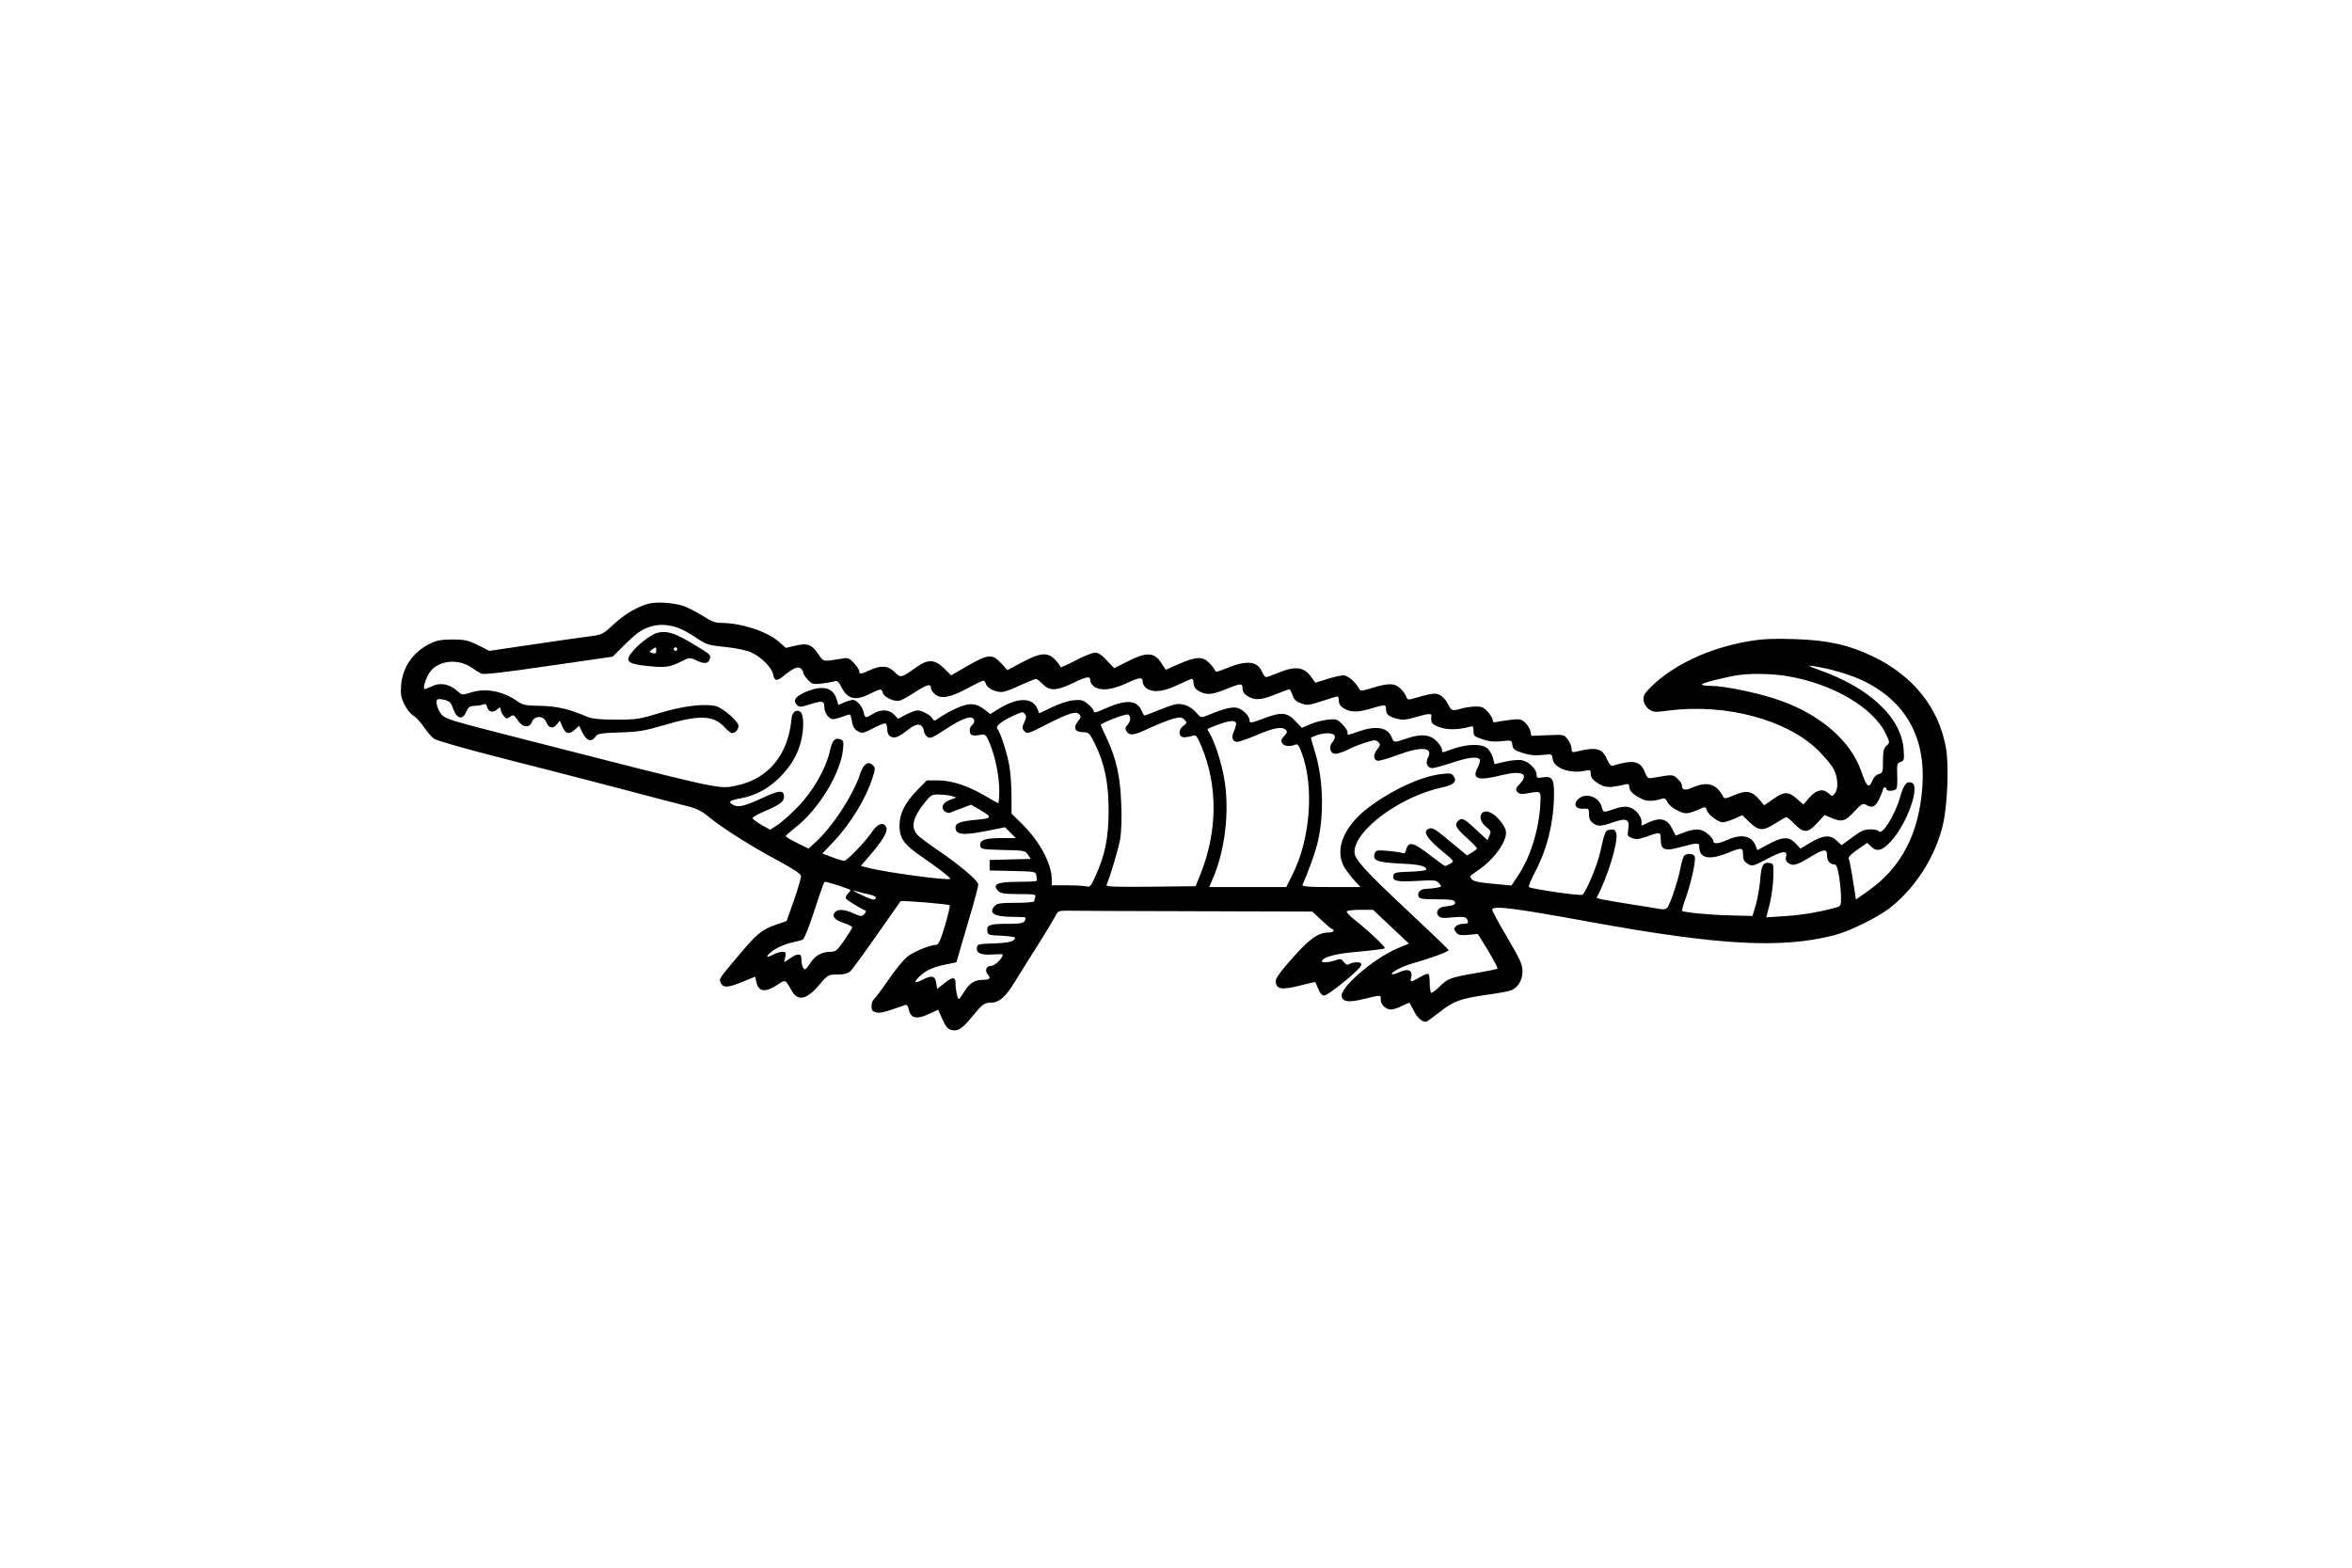 <?xml version="1.0" standalone="no"?>
<!DOCTYPE svg PUBLIC "-//W3C//DTD SVG 20010904//EN"
 "http://www.w3.org/TR/2001/REC-SVG-20010904/DTD/svg10.dtd">
<svg version="1.0" xmlns="http://www.w3.org/2000/svg"
 width="1344pt" height="896pt" viewBox="0 0 1344 896"
 preserveAspectRatio="xMidYMid meet">
<g transform="translate(0,896) scale(0.1,-0.1)"
fill="#000000" stroke="none">
<path d="M3707 5510 c-64 -17 -137 -59 -201 -119 -57 -53 -68 -59 -122 -66
-32 -4 -178 -24 -323 -46 l-264 -39 -66 33 c-57 28 -76 32 -146 32 -63 0 -90
-5 -126 -23 -99 -48 -158 -134 -167 -238 -4 -51 0 -71 18 -109 13 -26 35 -55
51 -64 15 -9 43 -39 61 -66 18 -27 44 -57 58 -67 15 -11 177 -57 380 -109 195
-49 499 -128 675 -174 176 -47 352 -92 390 -102 53 -13 83 -27 124 -61 87 -70
239 -166 388 -246 94 -51 139 -80 140 -93 1 -10 -17 -72 -40 -138 l-42 -119
-60 -21 c-82 -28 -110 -51 -217 -179 -113 -134 -111 -131 -98 -156 14 -27 41
-25 125 9 l70 29 7 -30 c12 -57 51 -62 118 -18 49 33 47 33 82 -29 37 -67 86
-57 163 34 46 54 49 55 100 55 36 0 59 6 73 18 11 9 79 103 152 207 73 105
134 192 136 194 5 6 274 -16 281 -23 3 -3 -9 -55 -27 -116 -25 -83 -37 -110
-50 -110 -30 0 -115 -33 -156 -61 -25 -17 -69 -69 -113 -133 -40 -58 -79 -110
-87 -117 -8 -6 -14 -24 -14 -40 0 -23 6 -30 26 -35 24 -6 47 0 170 43 6 2 14
-10 17 -27 10 -49 44 -58 111 -27 l57 26 24 -54 c17 -39 30 -56 49 -61 40 -10
61 3 121 75 59 73 70 81 115 81 38 0 79 36 125 112 21 35 80 128 130 208 51
80 98 159 106 175 13 27 19 30 62 30 26 -1 353 -2 727 -3 l679 -2 53 -50 c29
-27 56 -50 61 -50 4 0 7 -4 7 -10 0 -5 -14 -10 -30 -10 -64 0 -120 -45 -248
-196 -29 -34 -52 -69 -52 -77 0 -53 30 -58 150 -27 41 10 75 18 76 17 1 -1 9
-19 17 -39 10 -25 22 -38 34 -38 24 1 207 150 211 173 3 13 -3 17 -25 17 -15
0 -35 -5 -43 -10 -11 -7 -19 -4 -31 12 -14 19 -20 20 -49 9 -39 -13 -83 -15
-76 -2 15 24 83 41 212 52 76 7 142 15 147 19 7 6 -92 100 -180 169 -23 19
-40 38 -37 42 3 5 38 9 77 9 l73 0 102 -96 103 -97 -65 -27 c-139 -59 -336
-230 -319 -278 11 -29 41 -32 125 -12 103 25 98 25 98 -3 0 -29 29 -57 59 -57
12 0 40 9 62 21 23 11 42 19 44 17 1 -2 12 -22 24 -45 19 -39 46 -63 69 -63 5
0 40 25 78 55 79 63 120 78 275 100 59 8 118 19 132 24 41 16 67 58 67 110 -1
40 -13 67 -89 196 -49 83 -87 153 -84 158 13 21 126 7 563 -73 740 -134 1087
-153 1393 -75 90 24 253 104 323 161 142 114 251 286 295 464 27 110 37 343
19 444 -40 229 -186 412 -415 523 -140 67 -260 94 -446 100 -121 4 -181 2
-260 -11 -227 -38 -431 -132 -563 -260 -39 -39 -47 -52 -44 -78 2 -20 13 -38
30 -51 25 -18 32 -19 115 -8 324 41 671 -51 852 -227 37 -37 78 -86 90 -109
24 -49 27 -109 6 -137 -14 -19 -15 -19 -35 -1 -33 30 -70 22 -110 -23 l-35
-40 -40 35 c-48 41 -71 40 -138 -8 l-46 -32 -25 30 c-44 52 -74 58 -142 30
-54 -23 -60 -24 -68 -9 -38 72 -89 87 -172 52 -47 -21 -63 -17 -64 16 0 6 -11
21 -25 34 -25 24 -29 24 -135 5 -33 -6 -36 -5 -52 34 -25 62 -66 70 -180 35
-12 -4 -22 7 -37 40 -26 60 -63 68 -178 39 -19 -4 -23 -1 -23 20 0 13 -10 37
-22 52 -21 27 -23 27 -114 23 l-93 -4 -6 27 c-3 14 -17 37 -30 49 -22 20 -31
22 -82 16 -31 -4 -67 -9 -80 -12 -17 -5 -23 -2 -23 10 0 9 -13 30 -28 47 -24
27 -35 31 -73 31 -24 -1 -60 -6 -79 -12 -52 -15 -57 -13 -77 28 -10 20 -30 43
-46 50 -27 13 -45 10 -164 -24 -15 -4 -23 -1 -27 14 -4 11 -18 32 -33 46 -32
32 -67 33 -159 5 -66 -20 -69 -21 -79 -3 -21 38 -64 74 -88 74 -14 0 -56 -9
-93 -21 l-68 -21 -16 23 c-44 67 -93 76 -195 34 -33 -14 -65 -25 -70 -25 -6 0
-16 14 -24 31 -27 62 -87 67 -207 18 -49 -20 -58 -22 -62 -9 -3 8 -18 27 -33
42 -37 37 -73 36 -170 -6 l-78 -34 -22 34 c-41 67 -85 70 -195 14 l-77 -39
-42 44 c-28 31 -50 45 -67 45 -14 0 -65 -20 -112 -45 -47 -25 -86 -42 -86 -38
0 5 -13 23 -29 41 -43 46 -84 43 -190 -13 l-84 -45 -37 40 c-50 54 -73 52
-190 -15 l-95 -55 -40 40 c-54 53 -93 54 -161 5 -84 -60 -87 -61 -122 -26 -37
37 -76 40 -141 11 -51 -24 -61 -25 -61 -6 0 8 -14 28 -30 46 -28 30 -34 32
-73 25 -106 -17 -100 -19 -130 25 -38 57 -64 66 -131 50 l-55 -13 -41 36 c-71
60 -216 107 -334 107 -29 0 -56 11 -100 40 -34 21 -81 46 -106 55 -56 20 -153
27 -203 15z m155 -134 c25 -7 71 -31 104 -53 72 -49 76 -50 189 -62 50 -5 111
-18 136 -29 56 -24 118 -86 126 -124 8 -41 20 -44 61 -11 58 47 81 56 98 42 8
-6 14 -17 14 -24 0 -7 12 -25 26 -40 23 -25 30 -27 77 -22 29 4 62 9 74 13 18
5 25 -1 42 -35 35 -68 80 -78 163 -36 60 30 65 31 73 4 8 -26 69 -52 98 -43
12 4 53 26 90 51 66 42 87 47 87 19 0 -7 9 -21 21 -32 34 -31 87 -22 183 30
47 25 90 46 95 46 5 0 13 -9 16 -21 9 -27 67 -51 103 -42 15 3 60 21 100 40
40 18 77 33 82 33 5 0 22 -13 38 -30 41 -40 79 -39 171 5 83 40 101 43 101 16
0 -11 10 -27 22 -35 37 -26 101 -20 185 19 78 36 93 37 93 5 0 -10 10 -26 22
-34 37 -26 96 -20 177 19 40 19 77 35 82 35 5 0 9 -11 9 -25 0 -15 9 -31 23
-40 45 -29 78 -28 157 4 91 37 100 38 100 6 0 -15 9 -31 23 -40 45 -29 78 -28
159 4 42 17 80 31 85 31 5 0 13 -15 18 -32 8 -25 19 -36 48 -47 36 -14 44 -13
121 12 45 15 85 27 89 27 4 0 7 -11 7 -25 0 -15 9 -31 23 -40 41 -27 82 -28
156 -6 87 26 91 26 91 -3 0 -29 14 -41 63 -54 30 -8 51 -7 105 9 82 23 94 24
91 2 -3 -35 2 -42 46 -59 44 -16 107 -16 173 2 19 6 22 3 22 -24 0 -28 5 -32
51 -47 37 -13 68 -16 110 -11 57 6 58 5 61 -22 3 -23 11 -30 58 -45 40 -13 71
-17 112 -12 56 6 57 6 60 -22 6 -53 101 -87 187 -68 28 6 31 4 31 -19 0 -19
11 -33 40 -52 41 -27 66 -28 153 -8 22 5 27 3 27 -13 0 -23 21 -43 69 -68 32
-16 68 -16 117 0 15 5 23 0 32 -19 7 -15 31 -36 57 -48 48 -24 56 -23 146 16
12 5 18 1 23 -16 6 -24 65 -68 92 -68 8 0 37 9 63 20 l47 21 42 -41 c53 -50
76 -51 148 -5 30 19 58 35 62 35 4 0 26 -18 47 -40 52 -53 76 -52 129 6 l42
46 38 -16 c61 -26 79 -21 131 35 41 44 51 50 67 40 35 -22 55 -13 77 34 12 25
21 49 21 55 0 5 5 10 10 10 6 0 10 -4 10 -10 0 -14 47 -12 57 2 4 7 6 43 4 80
-2 60 0 67 19 73 20 6 22 12 18 69 -12 184 -192 354 -483 457 -58 21 -69 27
-40 23 93 -13 215 -48 290 -84 244 -117 360 -324 340 -605 -19 -270 -120 -463
-310 -597 l-70 -49 -7 48 c-14 92 -28 172 -34 186 -3 9 16 28 51 52 l55 38 24
-23 c34 -31 64 -21 116 37 90 102 163 311 115 329 -30 12 -47 -9 -69 -87 -30
-102 -103 -218 -121 -189 -3 5 -25 10 -48 10 -34 0 -53 -9 -102 -45 -33 -25
-61 -45 -62 -45 -1 0 -13 11 -27 25 -36 35 -78 33 -149 -10 l-59 -35 -28 30
c-37 40 -72 39 -153 -4 l-65 -35 -12 30 c-23 53 -81 64 -159 29 -51 -23 -81
-26 -81 -6 0 8 -14 26 -31 40 -36 31 -74 33 -139 7 l-45 -17 -20 40 c-27 55
-65 66 -129 38 l-46 -21 0 25 c0 15 -12 38 -29 55 -34 33 -66 37 -131 14 -56
-20 -59 -19 -66 9 -15 63 -94 90 -137 48 -29 -30 -13 -58 32 -54 29 2 31 0 31
-32 0 -25 7 -39 22 -50 29 -21 46 -20 118 5 75 26 93 17 84 -42 -6 -36 -4 -39
22 -49 23 -9 39 -7 85 9 76 28 79 27 79 -19 0 -56 22 -66 103 -44 108 29 117
29 117 4 0 -66 56 -78 162 -35 81 33 88 32 88 -10 0 -26 6 -39 26 -51 25 -17
28 -16 106 24 94 50 123 54 114 18 -4 -18 -1 -29 15 -40 26 -17 47 -11 130 40
70 42 89 44 89 6 0 -32 16 -52 41 -52 12 0 19 -16 28 -69 6 -39 11 -92 11
-120 0 -50 0 -50 -37 -60 -93 -25 -188 -41 -285 -47 l-105 -7 19 74 c10 41 20
110 21 154 2 80 2 80 -25 83 -35 4 -44 -14 -51 -108 -4 -41 -15 -102 -25 -135
l-18 -60 -120 3 c-115 2 -272 17 -282 26 -2 3 7 38 22 78 31 88 58 212 50 233
-7 18 -48 20 -61 3 -6 -7 -16 -42 -22 -77 -14 -69 -57 -198 -74 -219 -6 -7
-21 -11 -36 -8 -14 3 -104 17 -199 32 -95 15 -171 29 -169 33 60 108 125 319
113 367 -5 20 -12 25 -34 22 -29 -3 -31 -6 -58 -128 -16 -75 -82 -231 -102
-244 -12 -7 -292 33 -305 44 -4 4 12 44 37 91 69 132 106 286 106 448 0 80
-12 97 -65 88 -31 -5 -35 -3 -35 17 0 31 -45 74 -84 81 -17 4 -60 0 -94 -8
l-62 -14 -10 38 c-7 23 -21 46 -37 56 -34 23 -111 20 -187 -6 -70 -25 -66 -25
-66 -6 0 8 -12 29 -27 45 -38 42 -89 48 -170 21 -79 -27 -78 -27 -92 8 -23 54
-88 65 -186 31 -70 -24 -65 -24 -65 -4 0 8 -14 29 -31 46 -28 28 -34 30 -82
25 -29 -3 -74 -15 -100 -26 l-48 -21 -38 40 c-46 49 -80 52 -177 15 -77 -29
-84 -30 -84 -11 0 25 -41 65 -74 71 -30 6 -79 -7 -173 -46 -30 -12 -32 -11
-57 18 -31 37 -82 57 -122 47 -16 -3 -62 -20 -102 -36 -40 -17 -74 -29 -75
-27 -1 2 -9 17 -17 34 -29 57 -93 57 -217 0 -40 -18 -53 -20 -53 -10 0 7 -14
25 -32 40 -28 24 -39 27 -83 23 -29 -3 -81 -19 -123 -40 l-74 -35 -8 22 c-27
72 -117 72 -231 -1 l-40 -25 -32 25 c-52 40 -92 41 -166 6 -35 -16 -77 -40
-93 -52 -28 -19 -31 -20 -40 -5 -11 21 -60 47 -86 47 -10 0 -39 -11 -65 -24
l-45 -24 -23 24 c-28 30 -76 32 -121 4 -43 -26 -45 -25 -53 9 -7 33 -39 71
-61 71 -8 0 -30 -6 -49 -14 l-34 -15 -11 35 c-23 68 -83 80 -184 36 -52 -24
-66 -46 -43 -70 15 -15 21 -14 70 1 75 24 87 22 87 -11 0 -36 26 -72 51 -72
11 0 36 7 56 15 20 8 38 13 41 10 3 -3 8 -22 11 -42 4 -26 14 -42 33 -52 24
-14 30 -13 88 17 33 18 65 30 71 27 5 -4 9 -19 9 -35 0 -19 7 -33 20 -40 23
-12 44 -4 101 41 52 41 81 36 90 -15 2 -10 11 -24 21 -29 13 -9 31 -1 87 36
73 49 129 77 156 77 23 0 30 -29 10 -44 -10 -7 -16 -22 -13 -37 3 -24 15 -27
73 -17 15 2 24 -9 42 -54 32 -79 53 -186 53 -269 0 -38 -3 -69 -6 -69 -3 0
-36 18 -74 41 -97 57 -191 89 -270 89 l-64 0 -56 -57 c-69 -72 -100 -133 -100
-199 0 -76 24 -110 132 -184 92 -63 158 -115 158 -122 0 -14 -370 36 -473 63
l-38 10 49 57 c74 86 105 137 97 161 -11 35 -49 26 -78 -18 -37 -56 -147 -171
-163 -171 -7 0 -38 9 -69 21 l-56 21 63 66 c99 105 187 250 224 367 16 51 16
57 2 71 -27 27 -54 9 -73 -49 -40 -123 -163 -310 -260 -395 l-35 -32 -65 32
c-36 18 -65 35 -65 39 0 4 24 25 53 48 133 102 260 310 274 447 5 47 3 53 -16
59 -32 10 -46 -7 -60 -71 -23 -100 -97 -229 -181 -314 -41 -43 -94 -90 -117
-105 l-42 -27 -52 29 c-28 16 -50 33 -49 38 2 6 31 22 66 37 89 38 114 56 114
84 0 40 -26 39 -120 -5 -104 -48 -140 -57 -169 -42 -33 18 -25 26 40 38 85 16
156 53 221 117 64 63 104 128 124 206 19 74 18 154 -2 171 -22 18 -48 0 -51
-37 -18 -207 -132 -346 -316 -384 -103 -21 -59 -31 -1292 285 -334 85 -372 97
-392 121 -23 29 -36 74 -24 86 3 4 22 3 42 -2 29 -8 37 -17 49 -52 20 -57 54
-65 74 -16 12 27 20 33 48 34 18 0 40 4 49 8 12 5 18 1 22 -13 7 -30 34 -37
57 -16 16 14 20 15 20 4 0 -8 7 -25 16 -37 14 -21 18 -22 38 -9 20 14 23 12
44 -19 28 -43 68 -47 82 -9 14 36 66 36 80 0 14 -36 39 -43 61 -16 l18 22 15
-35 c17 -41 39 -46 72 -15 l23 21 20 -41 c24 -46 51 -54 74 -21 12 18 28 20
138 24 107 3 141 9 248 40 206 62 287 59 350 -9 17 -19 37 -35 44 -35 18 0 37
21 37 41 0 27 -93 107 -135 115 -70 13 -187 -2 -315 -41 -116 -35 -134 -38
-250 -38 -88 0 -135 5 -160 15 -108 46 -177 62 -272 64 -81 1 -101 5 -127 23
-85 61 -185 81 -271 53 -48 -15 -51 -15 -72 5 -51 46 -105 55 -159 27 -17 -8
-32 -14 -34 -12 -11 11 17 84 41 109 54 57 156 63 228 14 19 -13 44 -29 54
-34 14 -8 118 4 386 43 l367 53 62 62 c72 71 98 90 146 107 47 17 97 17 153 0z
m6348 -280 c264 -43 501 -183 570 -338 19 -42 19 -43 -1 -61 -15 -14 -19 -31
-19 -86 0 -64 -2 -69 -24 -75 -14 -3 -29 -18 -36 -36 -21 -50 -32 -41 -66 56
-59 168 -230 318 -458 399 -115 42 -321 85 -400 85 -33 0 -55 4 -51 9 5 9 158
47 220 54 72 9 186 6 265 -7z m-4352 -219 c8 -9 6 -22 -5 -45 -12 -26 -13 -35
-3 -47 18 -22 24 -20 129 34 128 65 169 78 187 59 13 -13 12 -18 -7 -42 -29
-36 -16 -61 31 -61 31 0 36 -5 66 -65 56 -113 79 -224 79 -385 -1 -156 -20
-250 -75 -372 -26 -58 -32 -65 -52 -59 -13 3 -62 6 -110 6 l-88 0 0 33 c0 91
-69 219 -171 319 l-59 58 0 104 c0 57 -6 137 -14 178 -14 73 -50 183 -68 205
-10 13 28 43 94 73 51 23 53 24 66 7z m600 -21 c2 -10 -4 -26 -14 -37 -14 -15
-16 -24 -8 -37 18 -29 43 -26 133 17 48 22 109 46 134 53 42 11 49 10 65 -5
16 -17 16 -19 -6 -36 -33 -24 -27 -67 8 -65 14 1 35 5 46 9 19 6 25 -2 52 -67
91 -222 89 -478 -6 -719 l-30 -74 -257 -3 c-204 -2 -256 0 -252 10 24 57 68
207 78 262 7 42 10 121 6 205 -6 155 -28 254 -82 370 -19 40 -35 75 -35 77 0
11 138 65 155 60 6 -1 12 -10 13 -20z m605 -28 c2 -7 -3 -27 -11 -45 -18 -37
-10 -63 18 -63 11 0 62 18 114 40 96 41 143 49 164 28 9 -9 7 -17 -10 -35 -18
-19 -20 -27 -11 -41 11 -17 45 -21 75 -8 13 6 20 -3 36 -46 73 -194 50 -494
-53 -698 l-35 -70 -220 0 -220 0 16 38 c75 168 102 398 69 585 -15 88 -56 214
-83 255 -8 12 -13 24 -11 26 2 2 29 13 59 24 64 24 97 27 103 10z m564 -73 c3
-9 -2 -24 -12 -35 -23 -25 -16 -64 12 -68 12 -2 43 8 70 21 26 14 74 33 106
43 51 16 59 16 73 3 13 -14 12 -18 -6 -42 -24 -30 -23 -60 2 -65 9 -2 60 13
112 32 138 52 208 46 176 -14 -16 -29 -4 -60 24 -60 12 0 62 14 111 30 92 31
149 38 161 19 3 -6 -2 -25 -11 -44 -37 -68 -1 -80 138 -45 116 28 157 7 100
-52 -22 -23 -24 -30 -13 -44 10 -11 23 -14 49 -10 91 16 86 19 83 -59 -8 -146
-56 -302 -127 -409 l-38 -57 -66 6 c-123 11 -149 16 -162 31 -6 8 -10 16 -8
17 2 2 28 21 58 42 92 66 162 174 144 223 -12 33 -46 74 -76 92 -63 39 -94
-26 -36 -75 29 -23 31 -29 20 -51 l-11 -26 -66 61 c-67 63 -81 70 -102 49 -22
-22 -13 -41 48 -95 33 -30 60 -58 60 -62 0 -4 -13 -14 -29 -24 l-28 -16 -79
65 c-102 86 -118 96 -138 88 -37 -14 -17 -51 65 -120 80 -66 81 -67 57 -80
-12 -7 -26 -13 -29 -14 -4 0 -38 24 -75 53 -109 85 -135 92 -149 40 -4 -18
-10 -23 -23 -18 -9 3 -47 9 -83 12 -55 5 -67 3 -72 -11 -17 -45 9 -55 151 -62
100 -4 142 -14 142 -34 0 -5 -42 -11 -92 -12 -82 -3 -93 -5 -96 -22 -6 -32 18
-37 133 -31 101 6 112 5 128 -13 17 -19 17 -20 -14 -26 -17 -3 -44 -6 -59 -6
-32 0 -53 -21 -44 -44 5 -13 23 -16 104 -16 77 0 99 -3 104 -15 5 -15 -9 -21
-63 -27 -32 -4 -49 -31 -32 -52 11 -13 26 -15 83 -9 54 5 72 3 79 -8 14 -23
10 -29 -19 -29 -27 0 -52 -15 -52 -31 0 -4 7 -14 15 -23 11 -11 29 -13 67 -9
l53 5 59 -96 c32 -54 56 -99 53 -102 -3 -3 -56 -14 -119 -25 -149 -25 -167
-32 -213 -79 -21 -21 -42 -37 -47 -34 -4 3 -8 27 -8 53 0 26 -3 51 -7 54 -3 4
-25 -4 -49 -18 -53 -31 -58 -31 -50 -1 10 40 -16 52 -64 31 -22 -10 -43 -16
-46 -13 -9 10 60 46 121 63 98 27 206 67 203 75 -2 5 -104 103 -228 219 -258
242 -310 300 -310 342 0 125 267 320 503 369 64 13 85 35 63 65 -11 15 -22 17
-69 11 -116 -13 -286 -92 -419 -193 -148 -113 -198 -253 -127 -354 17 -24 43
-56 57 -71 l26 -28 -168 0 c-131 0 -167 3 -163 13 29 64 70 177 82 224 43 161
38 379 -11 536 -14 43 -24 80 -22 82 2 1 17 7 33 13 46 16 95 14 102 -3z
m-2187 -345 l25 -8 -33 -12 c-43 -16 -58 -43 -36 -65 10 -9 24 -13 33 -10 9 4
39 16 68 26 l52 20 45 -26 c78 -46 77 -52 -11 -60 -96 -9 -123 -19 -123 -44 0
-45 46 -48 209 -14 l74 15 31 -31 31 -31 -86 0 c-92 0 -124 -12 -117 -46 3
-17 14 -19 130 -22 121 -2 127 -4 142 -27 l16 -24 -117 -3 -118 -3 0 -30 0
-30 131 -3 c131 -3 132 -3 136 -27 3 -14 3 -27 0 -30 -3 -3 -51 -5 -107 -5
-118 0 -149 -15 -109 -54 12 -12 38 -16 116 -16 87 0 99 -2 94 -16 -3 -9 -6
-20 -6 -25 0 -5 -47 -9 -104 -9 -82 0 -108 -3 -120 -16 -41 -41 -6 -64 98 -64
42 0 76 -2 76 -4 0 -31 -15 -36 -104 -36 -102 0 -119 -7 -114 -41 3 -23 7 -24
81 -27 42 -2 77 -7 77 -11 0 -21 -33 -30 -121 -33 -88 -3 -94 -4 -97 -25 -4
-31 25 -43 92 -38 31 2 56 2 56 -1 0 -20 -45 -64 -65 -64 -29 0 -40 -28 -20
-50 19 -20 10 -30 -26 -30 -48 0 -79 -18 -107 -65 -15 -24 -30 -45 -33 -45 -8
0 -19 53 -19 91 0 38 -17 37 -66 -2 l-39 -31 -5 33 c-6 42 -26 47 -79 19 -48
-24 -53 -15 -13 23 32 31 78 51 152 66 l55 11 33 113 c18 61 46 157 62 212 16
55 30 109 30 120 0 22 -112 116 -240 202 -41 28 -87 62 -102 76 -47 44 -35
103 40 195 32 39 38 42 81 41 25 -1 57 -4 71 -9z m-649 -511 c35 -12 66 -23
68 -25 2 -2 -4 -11 -13 -20 -9 -9 -15 -21 -13 -28 3 -9 77 -55 112 -70 6 -2 3
-11 -6 -20 -14 -15 -19 -15 -60 3 -52 24 -92 27 -108 7 -19 -23 -2 -44 50 -61
27 -9 49 -21 49 -25 0 -5 -21 -39 -46 -75 -41 -59 -49 -65 -80 -65 -48 0 -88
-23 -114 -65 -12 -19 -25 -35 -30 -35 -10 0 -20 26 -20 55 0 36 -17 39 -60 11
l-39 -26 6 30 c5 26 3 30 -16 30 -12 0 -36 -7 -52 -16 -47 -24 -46 -9 1 25 23
16 67 35 98 42 31 7 63 15 70 19 8 4 35 73 62 155 60 181 58 175 68 175 4 0
37 -10 73 -21z m171 -50 c33 -7 45 -14 42 -24 -5 -11 -17 -9 -62 11 -55 24
-86 44 -47 30 11 -4 41 -12 67 -17z"/>
<path d="M3755 5343 c-30 -8 -98 -58 -133 -98 -56 -62 -42 -79 73 -91 105 -11
130 -8 193 23 51 26 53 26 88 10 47 -23 71 -21 79 4 9 26 8 27 -94 88 -106 64
-150 78 -206 64z m-5 -102 c0 -15 -5 -18 -21 -14 -21 6 -21 7 -4 20 24 17 25
17 25 -6z m120 9 c0 -5 -4 -10 -10 -10 -5 0 -10 5 -10 10 0 6 5 10 10 10 6 0
10 -4 10 -10z"/>
</g>
</svg>
